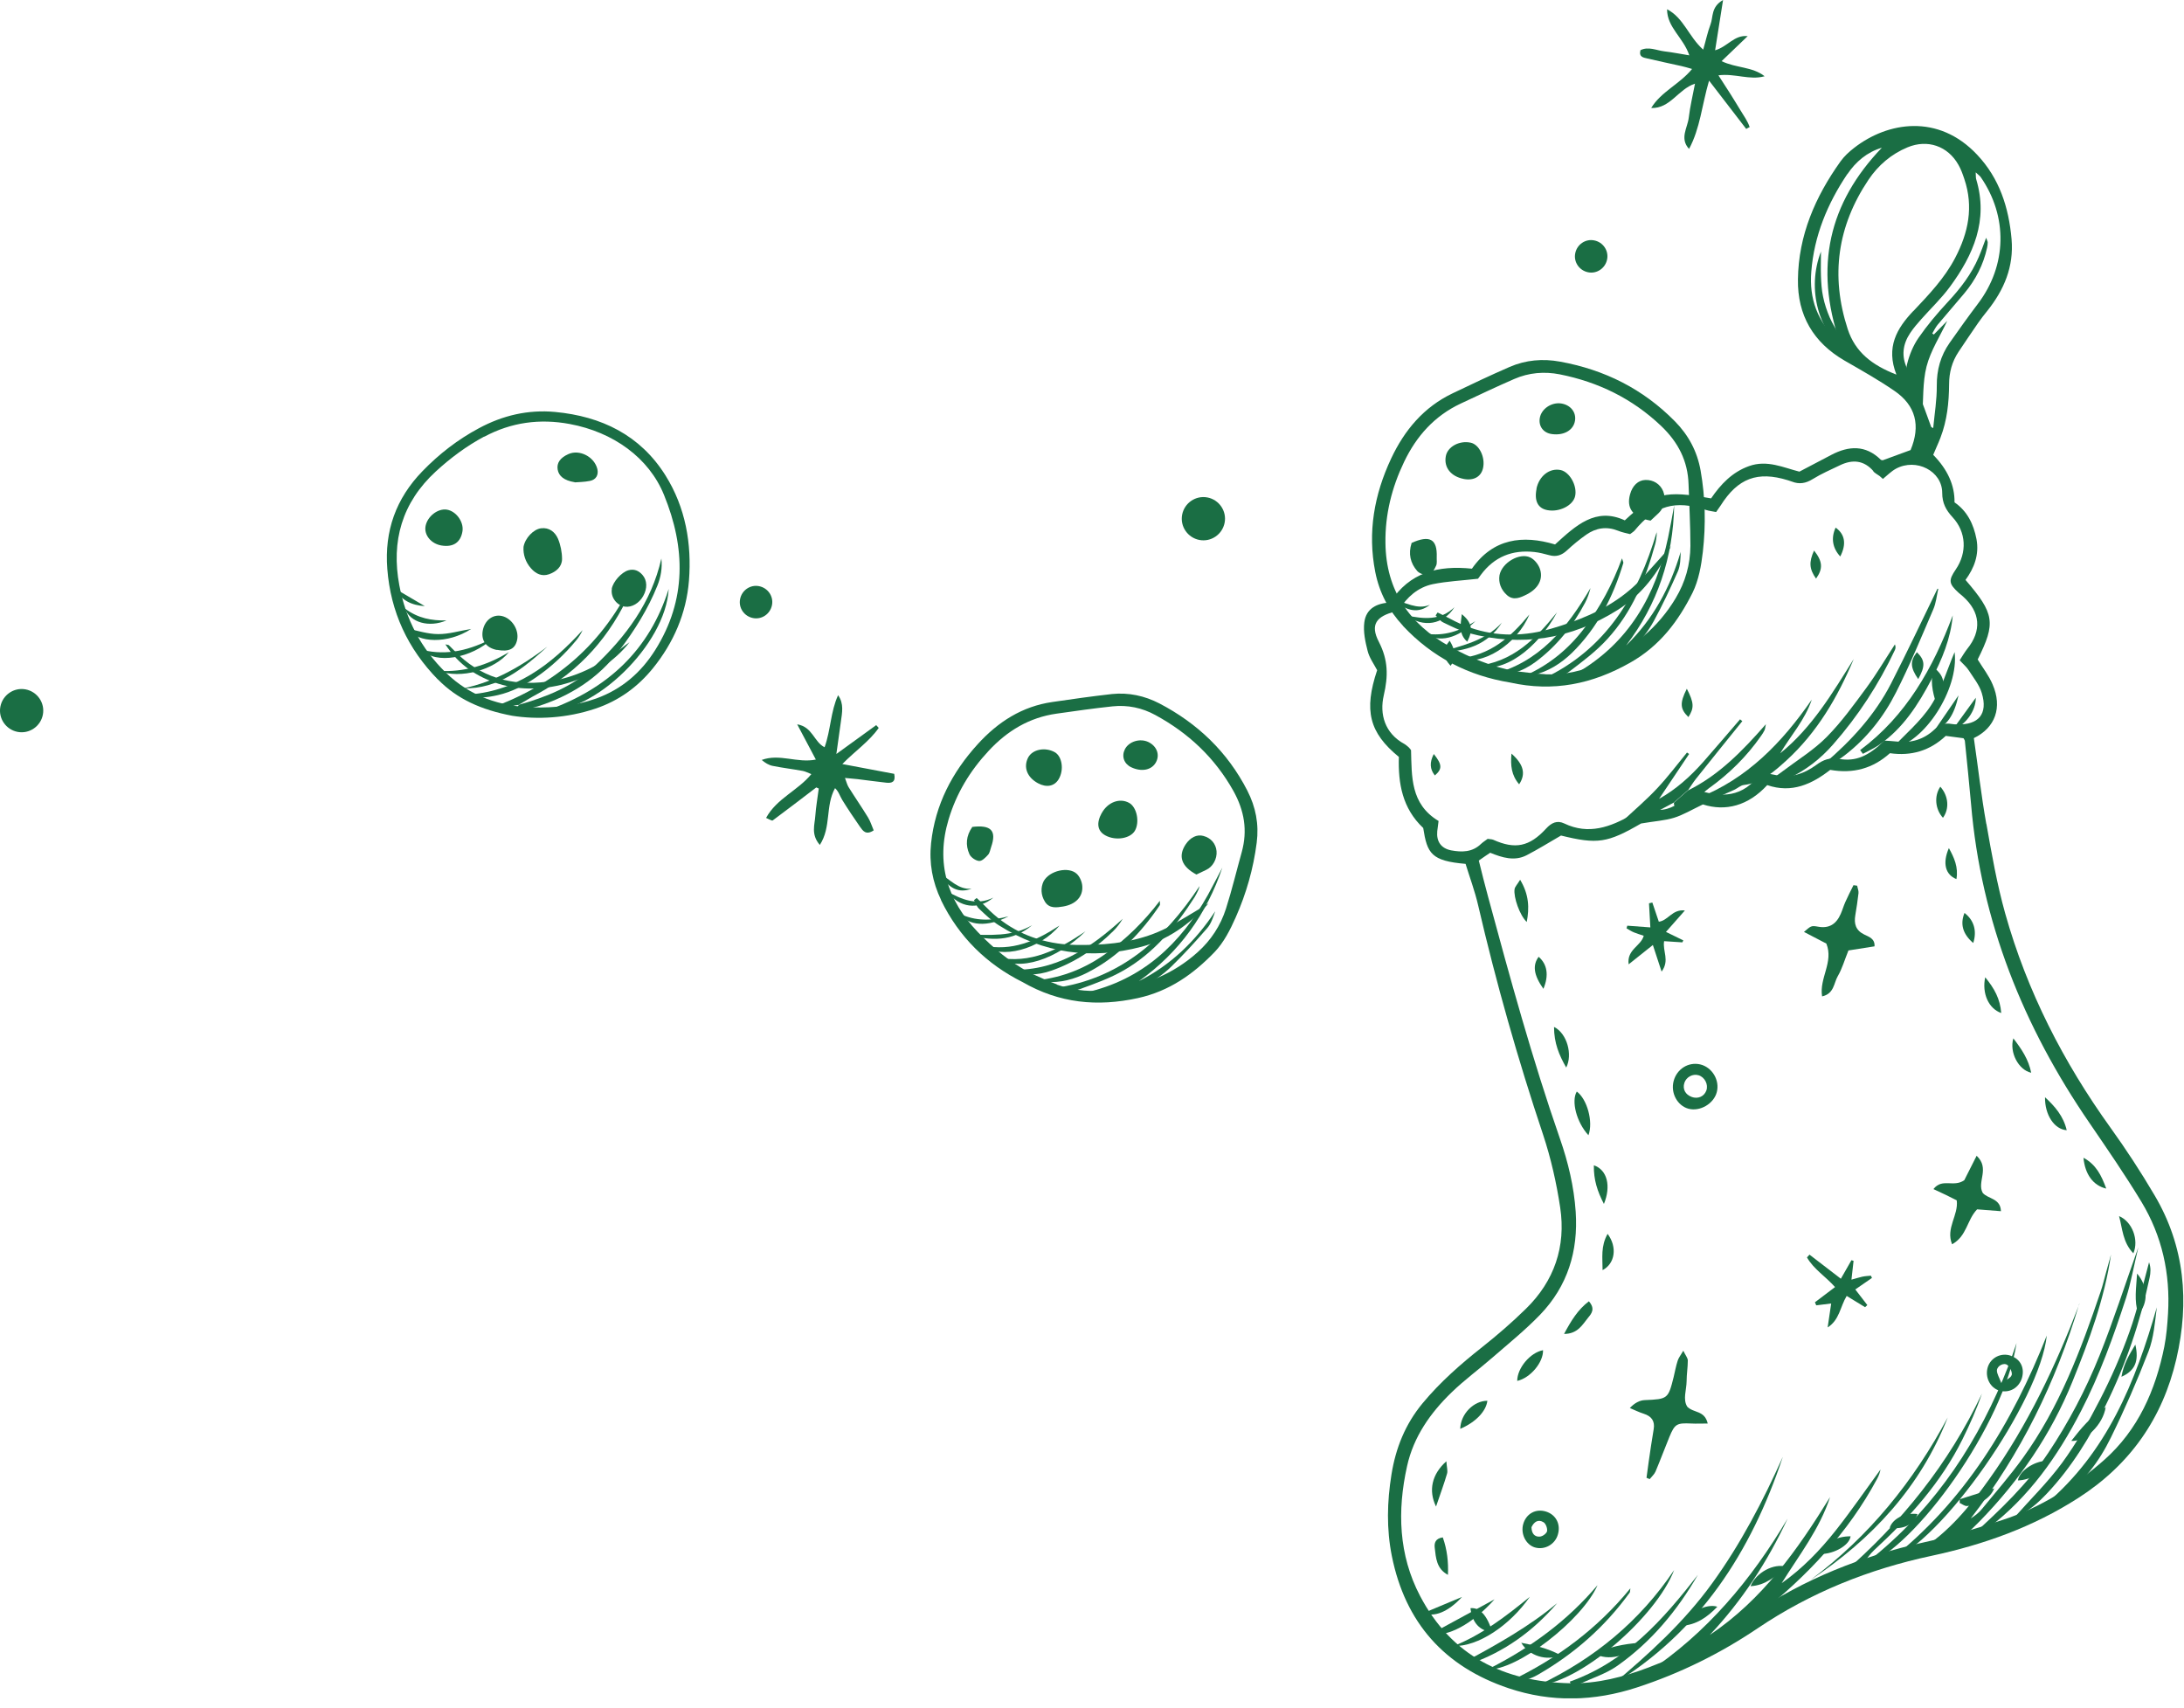 <?xml version="1.0" encoding="UTF-8"?> <svg xmlns="http://www.w3.org/2000/svg" width="165" height="129" viewBox="0 0 165 129" fill="none"> <g clip-path="url(#clip0_1837_2091)"> <path d="M33.08 51.331C30.81 49.011 29.51 46.231 29.26 42.971C29.04 40.111 29.91 37.661 31.92 35.591C33.18 34.291 34.59 33.201 36.18 32.351C37.98 31.381 39.9 30.931 41.94 31.121C45.44 31.451 48.37 32.871 50.28 35.921C51.79 38.331 52.27 41.071 52.05 43.871C51.85 46.331 50.9 48.541 49.33 50.481C48.17 51.911 46.74 52.941 44.99 53.531C42.81 54.261 40.59 54.371 38.69 54.071C36.33 53.621 34.53 52.801 33.09 51.331H33.08ZM36.58 32.981C35.24 33.701 34.04 34.591 32.92 35.621C30.37 37.971 29.54 40.881 30.17 44.221C30.65 46.781 31.82 49.001 33.69 50.821C35.51 52.591 37.76 53.371 40.27 53.441C41.9 53.481 43.51 53.321 45.06 52.761C46.98 52.061 48.43 50.811 49.51 49.091C51.88 45.311 51.79 41.371 50.17 37.401C49.03 34.581 46.33 32.641 43.04 32.031C40.78 31.611 38.62 31.901 36.59 32.991L36.58 32.981Z" fill="#1A6E44"></path> <path d="M39.552 41.31C39.512 41.87 39.692 42.46 40.122 42.94C40.482 43.35 40.942 43.57 41.482 43.38C42.022 43.19 42.462 42.81 42.462 42.23C42.462 41.72 42.352 41.16 42.152 40.69C41.932 40.19 41.492 39.83 40.872 39.91C40.312 39.98 39.672 40.64 39.552 41.31Z" fill="#1A6E44"></path> <path d="M33.648 48.679C34.678 50.26 36.048 51.139 37.648 51.65C41.008 52.719 45.338 51.38 47.558 48.52C47.348 48.669 47.138 48.819 46.938 48.98C45.278 50.289 43.438 51.219 41.328 51.499C38.628 51.849 36.258 51.16 34.328 49.16C34.188 49.02 34.048 48.88 33.908 48.739C33.888 48.719 33.858 48.73 33.658 48.679H33.648Z" fill="#1A6E44"></path> <path d="M33.352 41.209C34.252 41.359 34.812 40.969 34.942 40.119C35.042 39.409 34.452 38.609 33.752 38.499C33.072 38.399 32.292 39.009 32.152 39.739C32.022 40.419 32.572 41.079 33.352 41.209Z" fill="#1A6E44"></path> <path d="M46.227 44.48C46.117 45.11 46.587 45.74 47.217 45.83C47.727 45.9 48.297 45.57 48.597 45.02C48.917 44.45 48.897 43.84 48.537 43.43C48.257 43.11 47.907 42.96 47.477 43.08C46.947 43.23 46.317 43.94 46.217 44.48H46.227Z" fill="#1A6E44"></path> <path d="M37.539 49.092C38.45 49.262 38.919 49.032 39.069 48.342C39.23 47.572 38.66 46.692 37.9 46.532C37.219 46.392 36.609 46.872 36.469 47.652C36.34 48.402 36.739 48.942 37.539 49.102V49.092Z" fill="#1A6E44"></path> <path d="M43.421 36.44C43.671 36.419 44.131 36.419 44.571 36.33C45.031 36.239 45.231 35.88 45.131 35.44C44.911 34.51 43.781 33.919 42.931 34.309C42.311 34.59 42.051 34.98 42.131 35.469C42.211 35.959 42.611 36.3 43.421 36.429V36.44Z" fill="#1A6E44"></path> <path d="M39.206 53.231C39.136 53.351 39.066 53.461 38.906 53.731C39.556 53.591 40.106 53.521 40.626 53.361C43.096 52.571 45.196 51.241 46.786 49.141C47.946 47.621 48.956 46.011 49.666 44.241C49.926 43.591 50.046 42.901 49.966 42.191C49.216 45.511 47.296 48.091 44.886 50.351C43.286 51.861 41.266 52.661 39.166 53.251L39.196 53.231H39.206Z" fill="#1A6E44"></path> <path d="M39.176 53.253C39.636 52.983 40.096 52.693 40.566 52.443C43.836 50.673 46.146 48.023 47.646 44.643C47.766 44.363 47.846 44.063 47.896 43.723C45.646 48.583 41.936 51.793 36.906 53.543C37.746 53.803 38.446 53.313 39.216 53.243L39.186 53.263L39.176 53.253Z" fill="#1A6E44"></path> <path d="M50.519 44.492C49.089 49.052 45.959 52.042 41.289 53.682C44.829 53.892 50.289 48.742 50.519 44.492Z" fill="#1A6E44"></path> <path d="M35.156 52.482C36.006 52.812 36.816 52.692 37.616 52.512C38.656 52.272 39.596 51.792 40.466 51.192C41.626 50.402 42.646 49.452 43.536 48.372C43.726 48.142 43.886 47.882 44.016 47.602C41.616 50.232 38.926 52.302 35.156 52.482Z" fill="#1A6E44"></path> <path d="M34.992 52.002C37.672 52.062 39.532 50.492 41.352 48.852C39.432 50.302 37.392 51.512 34.992 52.002Z" fill="#1A6E44"></path> <path d="M37.241 48.211C35.561 49.081 33.831 49.571 31.891 49.091C32.871 50.201 35.611 49.761 37.241 48.211Z" fill="#1A6E44"></path> <path d="M33.117 50.682C34.797 51.312 37.357 50.622 38.447 49.262C36.807 50.272 35.047 50.792 33.117 50.682Z" fill="#1A6E44"></path> <path d="M30.781 47.502C31.561 48.592 33.831 48.662 35.601 47.512C34.691 47.662 33.891 47.912 33.101 47.902C32.311 47.902 31.521 47.632 30.781 47.492V47.502Z" fill="#1A6E44"></path> <path d="M33.728 46.871C32.618 46.891 31.588 46.721 30.578 45.961C31.008 47.051 32.418 47.421 33.728 46.871Z" fill="#1A6E44"></path> <path d="M32.093 45.789C31.332 45.349 30.573 44.899 29.812 44.449C30.312 45.369 31.122 45.729 32.093 45.789Z" fill="#1A6E44"></path> <path d="M106 47.28C104.91 46.11 104.21 44.77 103.9 43.21C103.31 40.21 103.82 37.37 105.1 34.64C106.11 32.49 107.57 30.75 109.75 29.71C111.17 29.03 112.6 28.35 114.05 27.72C115.27 27.19 116.56 27.08 117.86 27.32C121.22 27.93 124.13 29.38 126.54 31.83C127.57 32.88 128.22 34.09 128.48 35.55C128.84 37.59 128.88 39.64 128.65 41.68C128.53 42.73 128.33 43.85 127.87 44.78C126.79 46.94 125.38 48.81 123.16 50.06C120.3 51.68 117.36 52.29 114.08 51.56C110.96 51.05 108.23 49.67 106 47.29V47.28ZM116.72 50.94C118.23 51.01 119.64 50.67 121.03 50.03C123.37 48.95 125.26 47.42 126.59 45.2C127.33 43.97 127.7 42.64 127.71 41.24C127.71 39.69 127.62 38.15 127.57 36.6C127.52 34.83 126.79 33.41 125.5 32.18C123.32 30.11 120.75 28.86 117.84 28.28C116.67 28.05 115.5 28.15 114.4 28.63C113.04 29.22 111.7 29.86 110.35 30.49C108.37 31.42 107.01 32.95 106.08 34.89C105.15 36.83 104.64 38.86 104.67 41.02C104.71 44.6 106.47 47.14 109.51 48.83C111.06 49.69 112.7 50.37 114.47 50.7C115.22 50.78 115.97 50.9 116.73 50.93L116.72 50.94Z" fill="#1A6E44"></path> <path d="M126.241 41.26C125.411 42.18 124.711 42.98 123.981 43.76C122.491 45.34 120.631 46.33 118.611 47.04C117.691 47.36 116.741 47.66 115.781 47.81C113.601 48.15 111.511 47.81 109.551 46.74C109.241 46.57 108.921 46.43 108.611 46.27C108.561 46.34 108.511 46.42 108.461 46.49C108.651 46.67 108.801 46.91 109.031 47.02C109.651 47.32 110.281 47.64 110.941 47.82C114.941 48.9 118.711 48.28 122.211 46.08C124.021 44.94 125.271 43.31 126.241 41.25V41.26Z" fill="#1A6E44"></path> <path d="M113.287 43.452C113.197 44.002 113.387 44.552 113.867 44.972C114.357 45.392 114.877 45.142 115.357 44.902C116.237 44.452 116.627 43.712 116.317 42.912C116.187 42.592 115.907 42.252 115.607 42.112C114.817 41.732 113.477 42.492 113.287 43.452Z" fill="#1A6E44"></path> <path d="M116.088 36.919C115.898 37.839 116.188 38.408 116.908 38.538C117.808 38.709 118.838 38.188 118.998 37.489C119.178 36.709 118.588 35.648 117.898 35.508C117.068 35.339 116.278 35.959 116.078 36.919H116.088Z" fill="#1A6E44"></path> <path d="M110.571 36.18C111.331 36.33 111.891 36.02 112.041 35.37C112.231 34.55 111.751 33.57 111.101 33.44C110.251 33.26 109.361 33.75 109.231 34.46C109.071 35.31 109.611 35.99 110.581 36.18H110.571Z" fill="#1A6E44"></path> <path d="M124.692 39.339C124.802 39.239 125.052 38.999 125.312 38.759C125.732 38.369 125.882 37.669 125.652 37.109C125.422 36.559 124.912 36.239 124.302 36.259C123.762 36.279 123.332 36.679 123.152 37.339C122.862 38.369 123.332 39.079 124.692 39.329V39.339Z" fill="#1A6E44"></path> <path d="M116.329 31.59C116.229 32.2 116.599 32.7 117.229 32.79C118.139 32.92 118.869 32.51 118.989 31.79C119.099 31.15 118.659 30.59 117.949 30.48C117.209 30.37 116.439 30.89 116.329 31.59Z" fill="#1A6E44"></path> <path d="M106.644 41.03C106.384 41.83 106.554 42.55 107.074 43.14C107.264 43.35 107.694 43.48 107.964 43.42C108.184 43.37 108.374 43 108.494 42.74C108.584 42.56 108.534 42.31 108.544 42.09C108.594 40.73 108.024 40.39 106.634 41.02L106.644 41.03Z" fill="#1A6E44"></path> <path d="M126.483 38.191C126.333 39.001 126.193 39.811 126.023 40.611C125.103 44.971 123.063 48.571 119.083 50.861C119.033 50.891 118.993 50.951 118.953 50.991C119.773 51.161 120.473 51.031 121.293 50.531C122.803 49.611 124.103 48.461 124.953 46.901C125.613 45.691 126.203 44.431 126.763 43.161C126.953 42.721 126.963 42.201 126.973 41.691C126.183 44.401 124.883 46.791 122.853 48.761C125.233 45.641 126.403 42.101 126.483 38.191Z" fill="#1A6E44"></path> <path d="M125.169 40.172C123.749 45.002 121.339 49.042 116.609 51.262C117.179 51.392 117.819 51.302 118.549 50.742C119.549 49.982 120.579 49.212 121.419 48.292C123.299 46.252 124.329 43.742 125.049 41.102C125.109 40.892 125.129 40.672 125.159 40.452C125.169 40.362 125.159 40.272 125.159 40.172H125.169Z" fill="#1A6E44"></path> <path d="M122.542 42.18C121.812 44.16 120.892 45.86 119.722 47.42C118.522 49.01 117.042 50.24 115.172 51.06C115.392 51.04 115.622 51.06 115.832 51C116.972 50.73 117.922 50.13 118.752 49.33C120.692 47.43 121.872 45.09 122.642 42.53C122.652 42.48 122.612 42.41 122.542 42.18Z" fill="#1A6E44"></path> <path d="M112.664 50.962C113.924 51.112 115.024 50.732 116.014 50.002C117.614 48.812 118.824 47.292 119.754 45.532C119.934 45.182 120.064 44.812 120.164 44.422C118.394 47.442 116.304 50.052 112.674 50.962H112.664Z" fill="#1A6E44"></path> <path d="M111.5 50.312C113.57 50.962 116.15 48.992 117.63 46.262C116.02 48.262 114.27 50.042 111.5 50.312Z" fill="#1A6E44"></path> <path d="M115.542 46.422C114.092 48.182 112.572 49.502 110.242 49.732C111.922 50.382 114.612 48.692 115.542 46.422Z" fill="#1A6E44"></path> <path d="M108.82 49.261C110.7 49.221 112.37 48.751 113.47 47.031C112.22 48.411 110.49 48.761 108.82 49.261Z" fill="#1A6E44"></path> <path d="M109.882 45.871C108.812 46.901 107.542 46.761 106.242 46.491C107.552 47.451 109.042 47.191 109.882 45.871Z" fill="#1A6E44"></path> <path d="M111.467 46.922C110.317 47.662 109.097 48.092 107.688 47.862C108.678 48.592 110.147 48.242 111.467 46.922Z" fill="#1A6E44"></path> <path d="M108.029 45.689C107.039 46.099 106.199 45.479 105.219 45.289C106.299 46.219 107.189 46.349 108.029 45.689Z" fill="#1A6E44"></path> <path d="M71.103 68.001C70.443 66.621 70.183 65.201 70.343 63.691C70.653 60.791 71.933 58.341 73.873 56.211C75.403 54.531 77.223 53.361 79.513 53.031C81.003 52.811 82.503 52.601 84.003 52.431C85.263 52.301 86.473 52.561 87.593 53.141C90.483 54.651 92.733 56.801 94.233 59.721C94.873 60.971 95.123 62.261 94.943 63.661C94.693 65.621 94.153 67.511 93.353 69.311C92.943 70.241 92.453 71.201 91.763 71.921C90.163 73.581 88.343 74.881 85.963 75.401C82.893 76.071 80.033 75.791 77.253 74.191C74.553 72.841 72.453 70.801 71.093 68.001H71.103ZM79.843 74.381C81.203 74.871 82.583 74.961 84.033 74.771C86.473 74.451 88.633 73.591 90.473 71.941C91.493 71.031 92.213 69.921 92.623 68.641C93.073 67.231 93.413 65.801 93.813 64.371C94.263 62.741 94.013 61.241 93.183 59.751C91.783 57.251 89.793 55.381 87.293 54.021C86.293 53.471 85.193 53.241 84.053 53.361C82.643 53.511 81.233 53.711 79.833 53.911C77.763 54.201 76.093 55.211 74.693 56.721C73.293 58.221 72.253 59.931 71.663 61.911C70.683 65.191 71.563 68.001 73.863 70.401C75.033 71.621 76.333 72.711 77.853 73.511C78.513 73.801 79.173 74.121 79.843 74.361V74.381Z" fill="#1A6E44"></path> <path d="M91.286 68.26C90.276 68.86 89.406 69.4 88.516 69.9C86.706 70.92 84.726 71.29 82.686 71.37C81.756 71.4 80.806 71.41 79.886 71.27C77.796 70.96 75.986 70.06 74.506 68.53C74.276 68.29 74.026 68.07 73.786 67.84C73.716 67.89 73.656 67.95 73.586 68C73.706 68.22 73.786 68.48 73.956 68.64C74.436 69.09 74.916 69.56 75.476 69.91C78.826 72.03 82.436 72.53 86.246 71.52C88.226 71 89.826 69.86 91.296 68.26H91.286Z" fill="#1A6E44"></path> <path d="M78.846 66.571C78.616 67.041 78.626 67.611 78.946 68.121C79.276 68.651 79.826 68.561 80.326 68.481C81.256 68.321 81.826 67.751 81.766 66.941C81.746 66.621 81.576 66.221 81.346 66.011C80.736 65.441 79.296 65.761 78.846 66.571Z" fill="#1A6E44"></path> <path d="M83.239 61.41C82.809 62.19 82.909 62.79 83.529 63.12C84.299 63.53 85.389 63.35 85.739 62.76C86.119 62.1 85.889 60.97 85.299 60.65C84.589 60.26 83.689 60.6 83.239 61.42V61.41Z" fill="#1A6E44"></path> <path d="M78.42 59.17C79.07 59.52 79.67 59.4 79.99 58.85C80.4 58.15 80.24 57.13 79.68 56.82C78.95 56.42 78.01 56.61 77.68 57.22C77.3 57.95 77.59 58.72 78.42 59.17Z" fill="#1A6E44"></path> <path d="M90.4 66.061C90.53 66.001 90.83 65.852 91.13 65.712C91.63 65.481 91.96 64.882 91.91 64.302C91.86 63.742 91.49 63.301 90.92 63.151C90.43 63.011 89.92 63.261 89.56 63.812C89.01 64.671 89.23 65.451 90.4 66.072V66.061Z" fill="#1A6E44"></path> <path d="M84.98 56.611C84.72 57.141 84.92 57.701 85.46 57.961C86.26 58.341 87.04 58.171 87.35 57.551C87.63 56.991 87.39 56.371 86.77 56.061C86.13 55.751 85.28 56.011 84.98 56.611Z" fill="#1A6E44"></path> <path d="M73.45 62.481C72.99 63.141 72.93 63.841 73.24 64.531C73.35 64.771 73.71 65.021 73.969 65.041C74.189 65.061 74.46 64.781 74.65 64.571C74.779 64.431 74.809 64.191 74.879 63.991C75.309 62.761 74.889 62.291 73.439 62.471L73.45 62.481Z" fill="#1A6E44"></path> <path d="M92.359 65.522C91.989 66.212 91.639 66.912 91.259 67.602C89.179 71.312 86.299 74.022 82.019 74.982C81.959 74.992 81.919 75.032 81.859 75.062C82.559 75.442 83.239 75.522 84.119 75.302C85.759 74.892 87.269 74.212 88.489 73.022C89.439 72.102 90.329 71.122 91.199 70.122C91.499 69.782 91.649 69.302 91.809 68.842C90.319 71.092 88.459 72.902 86.039 74.122C89.099 71.942 91.169 69.052 92.359 65.512V65.522Z" fill="#1A6E44"></path> <path d="M90.614 66.961C87.954 70.971 84.604 73.961 79.664 74.641C80.154 74.921 80.754 75.021 81.584 74.721C82.714 74.311 83.864 73.901 84.904 73.301C87.194 71.981 88.844 69.981 90.254 67.771C90.364 67.591 90.454 67.401 90.544 67.211C90.584 67.131 90.594 67.041 90.624 66.961H90.614Z" fill="#1A6E44"></path> <path d="M87.633 68.041C86.413 69.641 85.083 70.931 83.573 72.021C82.033 73.131 80.323 73.831 78.383 74.051C78.593 74.101 78.793 74.171 79.003 74.181C80.113 74.261 81.163 73.981 82.143 73.481C84.453 72.301 86.193 70.501 87.623 68.381C87.653 68.341 87.623 68.271 87.623 68.031L87.633 68.041Z" fill="#1A6E44"></path> <path d="M76.133 73.25C77.233 73.74 78.353 73.71 79.453 73.32C81.253 72.69 82.793 71.64 84.133 70.31C84.393 70.05 84.623 69.74 84.823 69.41C82.353 71.66 79.703 73.45 76.133 73.25Z" fill="#1A6E44"></path> <path d="M75.266 72.319C76.966 73.499 79.886 72.439 82.006 70.359C79.976 71.729 77.866 72.859 75.266 72.319Z" fill="#1A6E44"></path> <path d="M80.043 69.922C78.223 71.112 76.453 71.882 74.273 71.432C75.613 72.502 78.563 71.722 80.043 69.922Z" fill="#1A6E44"></path> <path d="M73.109 70.601C74.829 71.091 76.499 71.141 77.979 69.891C76.449 70.791 74.769 70.621 73.109 70.601Z" fill="#1A6E44"></path> <path d="M75.045 67.81C73.775 68.44 72.655 67.95 71.555 67.34C72.475 68.59 73.915 68.77 75.045 67.81Z" fill="#1A6E44"></path> <path d="M76.197 69.222C74.937 69.562 73.707 69.612 72.477 69.012C73.167 69.962 74.617 70.052 76.197 69.222Z" fill="#1A6E44"></path> <path d="M73.403 67.133C72.383 67.233 71.793 66.423 70.953 65.973C71.673 67.133 72.443 67.503 73.403 67.133Z" fill="#1A6E44"></path> <path d="M150.073 62.25C150.473 64.52 150.873 66.8 151.493 69.01C153.143 74.89 155.893 80.25 159.453 85.2C160.633 86.84 161.743 88.54 162.773 90.29C165.063 94.16 165.423 98.35 164.423 102.66C163.383 107.14 160.933 110.65 157.003 113.17C153.593 115.36 149.863 116.69 145.943 117.53C141.203 118.54 136.803 120.3 132.773 123.02C129.953 124.92 126.913 126.42 123.663 127.48C120.443 128.53 117.203 128.62 113.983 127.54C109.123 125.91 106.163 122.58 105.153 117.55C104.743 115.51 104.793 113.45 105.123 111.4C105.443 109.4 106.163 107.59 107.483 106C108.813 104.4 110.353 103.05 111.973 101.77C113.123 100.86 114.233 99.9 115.283 98.87C117.423 96.78 118.313 94.18 117.873 91.23C117.593 89.37 117.173 87.51 116.583 85.73C114.673 80.02 113.033 74.25 111.673 68.39C111.423 67.31 111.033 66.27 110.723 65.26C108.133 65.04 107.823 64.48 107.523 62.55C105.943 61.06 105.623 59.18 105.683 57.18C103.443 55.35 103.023 53.67 104.043 50.63C103.803 50.17 103.453 49.7 103.323 49.17C103.143 48.47 102.983 47.72 103.073 47.02C103.203 45.96 104.043 45.56 105.023 45.52C106.493 43.21 108.673 42.7 111.203 42.96C112.803 40.67 115.043 40.4 117.483 41.13C119.053 39.7 120.553 38.29 122.753 39.31C125.013 37.21 125.743 37.03 129.273 37.65C129.993 36.59 130.873 35.66 132.143 35.21C133.503 34.72 134.753 35.33 135.943 35.63C136.803 35.18 137.573 34.78 138.343 34.37C139.673 33.67 140.943 33.6 142.093 34.73C142.133 34.77 142.223 34.76 142.243 34.77C142.963 34.5 143.653 34.25 144.343 34C145.113 32.16 144.743 30.63 143.113 29.52C141.903 28.69 140.623 27.97 139.353 27.24C136.993 25.87 135.793 23.81 135.833 21.11C135.873 17.78 137.143 14.86 139.053 12.19C139.333 11.8 139.703 11.46 140.093 11.16C142.603 9.21 146.433 8.56 149.373 11.69C151.053 13.47 151.763 15.67 151.973 18.07C152.153 20.15 151.403 21.9 150.143 23.48C149.903 23.78 149.663 24.08 149.443 24.4C148.943 25.12 148.463 25.84 147.973 26.57C147.473 27.32 147.253 28.14 147.253 29.04C147.243 30.41 147.103 31.76 146.603 33.06C146.433 33.51 146.223 33.94 146.053 34.36C147.146 35.473 147.683 36.67 147.663 37.95C148.623 38.61 149.103 39.59 149.323 40.73C149.543 41.91 149.143 42.92 148.493 43.81C150.693 46.36 150.793 47.06 149.413 49.82C149.803 50.46 150.263 51.04 150.543 51.71C151.293 53.44 150.743 54.98 149.123 55.76C149.443 57.96 149.683 60.12 150.063 62.24L150.073 62.25ZM146.993 55.6C145.793 56.72 144.393 57.13 142.783 56.9C141.503 58.05 140.013 58.47 138.273 58.16C136.893 59.23 135.373 59.95 133.513 59.31C132.083 60.87 130.363 61.32 128.653 60.77C127.793 61.18 127.153 61.57 126.463 61.78C125.783 61.99 125.043 62.03 123.983 62.21C121.443 63.68 120.693 63.8 117.933 63.12C117.003 63.66 116.183 64.17 115.333 64.61C114.413 65.08 113.493 64.79 112.583 64.42C112.303 64.61 112.043 64.78 111.723 65.01C111.953 65.93 112.173 66.84 112.423 67.74C114.083 73.88 115.763 80.01 117.853 86.02C118.473 87.8 118.913 89.64 119.043 91.54C119.243 94.52 118.433 97.16 116.353 99.32C115.243 100.47 113.983 101.49 112.773 102.54C111.743 103.44 110.643 104.24 109.663 105.19C108.063 106.74 106.793 108.54 106.303 110.76C105.553 114.13 105.663 117.47 107.283 120.56C109.653 125.09 113.623 127.06 118.623 127.16C120.683 127.2 122.643 126.69 124.543 125.97C127.293 124.92 129.923 123.59 132.363 121.95C136.333 119.27 140.673 117.55 145.333 116.52C147.343 116.08 149.313 115.47 151.273 114.83C154.173 113.89 156.723 112.28 158.983 110.28C161.533 108.02 162.853 105.02 163.513 101.73C163.673 100.91 163.743 100.07 163.793 99.23C163.973 96.22 163.343 93.37 161.783 90.79C160.553 88.76 159.203 86.8 157.863 84.84C152.863 77.56 149.663 69.61 148.913 60.75C148.773 59.15 148.603 57.56 148.443 55.96C148.443 55.93 148.413 55.9 148.343 55.77C147.933 55.71 147.463 55.65 146.983 55.59L146.993 55.6ZM141.553 35.61C140.823 34.76 139.953 34.69 139.003 35.15C138.313 35.48 137.603 35.79 136.953 36.19C136.423 36.52 135.933 36.6 135.373 36.38C135.273 36.34 135.173 36.31 135.073 36.28C132.773 35.57 131.293 36.13 129.993 38.19C129.903 38.33 129.793 38.47 129.653 38.68C129.393 38.63 129.123 38.6 128.873 38.52C126.563 37.75 125.053 38.19 123.493 40.08C123.423 40.16 123.333 40.21 123.153 40.35C122.883 40.28 122.543 40.22 122.233 40.09C121.373 39.75 120.573 39.88 119.843 40.39C119.333 40.75 118.843 41.15 118.383 41.58C117.983 41.95 117.573 42.09 117.043 41.94C116.673 41.84 116.293 41.74 115.913 41.7C114.253 41.52 112.893 42.06 111.883 43.42C111.783 43.56 111.683 43.7 111.663 43.72C110.443 43.86 109.323 43.91 108.243 44.13C107.103 44.37 106.273 45.14 105.723 46.04C105.563 46.12 105.503 46.17 105.433 46.19C103.983 46.55 103.493 47.18 104.173 48.49C104.883 49.87 104.883 51.07 104.543 52.53C104.213 53.95 104.613 55.4 106.113 56.21C106.233 56.28 106.333 56.38 106.443 56.47C106.493 56.52 106.533 56.58 106.603 56.67C106.663 58.64 106.543 60.74 108.683 62.02C108.653 62.26 108.613 62.53 108.583 62.8C108.513 63.57 108.873 64.09 109.633 64.24C110.443 64.39 111.233 64.39 111.893 63.75C112.043 63.61 112.223 63.5 112.393 63.37C112.543 63.4 112.693 63.39 112.813 63.44C114.463 64.18 115.543 63.97 116.803 62.6C117.213 62.15 117.643 61.95 118.183 62.21C120.023 63.09 121.673 62.47 123.253 61.57C123.833 61.24 124.343 61.05 125.013 61.16C125.893 61.29 126.643 60.87 127.313 60.34C127.583 60.13 127.823 59.88 128.113 59.62C130.013 60.32 131.733 60.25 132.993 58.41C133.373 58.45 133.723 58.45 134.053 58.53C135.243 58.82 136.283 58.47 137.213 57.79C137.753 57.39 138.243 57.21 138.943 57.33C140.203 57.55 141.163 57.12 142.363 55.95C142.643 55.97 142.983 55.98 143.323 56.02C144.393 56.15 145.353 55.85 146.123 55.13C146.523 54.76 146.913 54.59 147.433 54.69C147.573 54.72 147.713 54.72 147.853 54.72C149.483 54.78 150.203 53.93 149.723 52.36C149.543 51.75 149.103 51.21 148.743 50.65C148.583 50.39 148.333 50.19 148.053 49.88C148.253 49.57 148.423 49.28 148.623 49.02C149.733 47.65 149.623 46.23 148.293 45.05C148.193 44.96 148.083 44.87 147.973 44.78C147.223 44.09 147.193 43.85 147.763 43.01C148.623 41.74 148.553 40.19 147.513 39.07C147.013 38.53 146.733 38 146.733 37.23C146.733 35.58 144.763 34.58 143.233 35.41C142.873 35.61 142.573 35.92 142.253 36.18C142.173 36.11 142.083 36.03 142.003 35.96C141.833 35.84 141.643 35.74 141.503 35.59L141.553 35.61ZM144.553 23.5C145.723 22.26 146.913 21.02 147.713 19.48C148.713 17.57 149.113 15.62 148.403 13.52C148.283 13.16 148.153 12.79 147.963 12.46C147.163 11.03 145.623 10.5 144.113 11.13C142.883 11.64 141.893 12.49 141.163 13.58C138.813 17.08 138.283 20.84 139.593 24.86C140.163 26.6 141.423 27.58 143.273 28.3C142.463 26.23 143.303 24.81 144.543 23.5H144.553ZM146.323 29.15C146.313 27.94 146.613 26.87 147.293 25.9C147.993 24.9 148.703 23.91 149.443 22.93C151.623 20.05 151.703 16.36 149.643 13.38C149.573 13.28 149.463 13.21 149.263 13.02C149.283 13.3 149.263 13.43 149.303 13.55C150.233 16.64 149.093 19.25 147.313 21.67C146.673 22.54 145.883 23.29 145.163 24.1C144.863 24.44 144.563 24.78 144.313 25.16C143.753 26 143.633 26.9 144.083 27.84C144.373 28.44 144.673 29.03 144.923 29.64C145.273 30.5 145.583 31.39 145.903 32.26C145.953 32.29 146.003 32.31 146.053 32.34C146.153 31.27 146.333 30.2 146.323 29.14V29.15ZM139.563 13.15C138.063 15.38 137.053 17.82 136.843 20.52C136.683 22.53 137.253 24.3 138.993 25.86C137.053 20.15 138.163 15.34 142.173 11.16C141.053 11.49 140.203 12.22 139.573 13.15H139.563Z" fill="#1A6E44"></path> <path d="M129.013 107.519C128.773 106.529 127.953 106.759 127.473 106.269C127.123 105.719 127.413 105.019 127.423 104.339C127.423 103.819 127.513 103.299 127.513 102.779C127.513 102.589 127.343 102.399 127.173 102.039C126.953 102.409 126.803 102.599 126.743 102.809C126.613 103.209 126.543 103.619 126.443 104.029C126.033 105.669 126.003 105.699 124.273 105.769C123.879 105.782 123.499 105.982 123.133 106.369C123.513 106.529 123.833 106.689 124.183 106.799C124.773 106.989 125.043 107.349 124.933 107.979C124.793 108.799 124.673 109.629 124.553 110.459C124.493 110.849 124.453 111.249 124.393 111.639C124.473 111.669 124.553 111.709 124.633 111.739C124.783 111.549 124.983 111.379 125.073 111.169C125.443 110.299 125.763 109.419 126.123 108.549C126.533 107.559 126.683 107.489 127.783 107.539C128.143 107.559 128.513 107.539 129.013 107.539V107.519Z" fill="#1A6E44"></path> <path d="M140.029 66.871C139.819 67.301 139.599 67.721 139.409 68.151C139.279 68.441 139.199 68.741 139.069 69.031C138.739 69.791 138.209 70.171 137.329 70.001C136.819 69.911 136.809 69.961 136.289 70.401C136.889 70.711 137.449 71.011 137.979 71.281C138.549 72.681 137.429 73.891 137.659 75.271C138.569 75.071 138.539 74.271 138.839 73.751C139.169 73.191 139.349 72.541 139.649 71.801C140.289 71.701 140.949 71.591 141.619 71.491C141.659 70.901 141.189 70.771 140.849 70.601C140.189 70.281 140.059 69.781 140.169 69.131C140.259 68.581 140.349 68.031 140.409 67.471C140.429 67.291 140.339 67.101 140.309 66.911C140.219 66.901 140.129 66.881 140.039 66.871H140.029Z" fill="#1A6E44"></path> <path d="M149.33 87.319C148.93 88.109 148.61 88.739 148.4 89.159C147.58 89.729 146.74 88.969 146.07 89.829C146.43 89.999 146.73 90.139 147.03 90.279C147.31 90.419 147.58 90.559 147.83 90.679C147.98 91.809 146.98 92.779 147.48 93.999C148.61 93.369 148.59 92.169 149.37 91.359C149.89 91.399 150.5 91.449 151.17 91.499C151.14 90.509 150.17 90.579 149.79 90.109C149.34 89.279 150.36 88.269 149.33 87.309V87.319Z" fill="#1A6E44"></path> <path d="M138.076 100.281C138.976 99.711 139.016 98.731 139.516 97.901C139.996 98.191 140.446 98.471 140.906 98.751C140.966 98.701 141.016 98.651 141.076 98.591C140.786 98.211 140.486 97.831 140.166 97.411C140.616 97.101 141.016 96.821 141.426 96.541C141.396 96.481 141.376 96.421 141.346 96.371C141.126 96.391 140.896 96.401 140.676 96.451C140.446 96.501 140.216 96.581 139.876 96.671C139.936 96.141 139.986 95.701 140.036 95.251C139.986 95.231 139.926 95.221 139.876 95.201C139.626 95.631 139.376 96.071 139.076 96.601C138.266 95.981 137.486 95.381 136.706 94.781C136.646 94.851 136.586 94.921 136.516 94.991C137.016 95.871 137.916 96.421 138.636 97.231C138.106 97.631 137.616 98.001 137.116 98.381C137.146 98.461 137.176 98.531 137.216 98.611C137.566 98.571 137.916 98.521 138.346 98.471C138.256 99.091 138.166 99.691 138.076 100.291V100.281Z" fill="#1A6E44"></path> <path d="M124.583 68.27C124.613 68.85 124.653 69.42 124.683 70.06C124.063 70.02 123.503 69.97 122.943 69.93C122.923 70 122.903 70.07 122.883 70.13C123.073 70.24 123.253 70.36 123.453 70.44C123.673 70.53 123.913 70.6 124.183 70.69C123.983 71.47 122.893 71.72 123.043 72.85C123.713 72.31 124.273 71.87 124.873 71.39C125.083 72.03 125.283 72.63 125.533 73.4C126.163 72.54 125.593 71.86 125.723 71.1C126.173 71.13 126.633 71.16 127.103 71.19C127.123 71.14 127.143 71.09 127.173 71.04C126.763 70.84 126.353 70.64 125.863 70.4C126.333 69.87 126.753 69.39 127.293 68.78C126.333 68.67 126.023 69.55 125.323 69.63C125.153 69.14 124.993 68.66 124.833 68.18C124.753 68.2 124.663 68.22 124.583 68.24V68.27Z" fill="#1A6E44"></path> <path d="M128.442 80.408C129.352 80.618 129.942 81.608 129.702 82.508C129.472 83.388 128.432 83.988 127.562 83.758C126.722 83.528 126.202 82.568 126.442 81.668C126.682 80.758 127.552 80.208 128.442 80.408ZM127.802 82.868C128.282 83.038 128.742 82.838 128.912 82.388C129.082 81.928 128.792 81.368 128.322 81.228C127.882 81.098 127.392 81.368 127.252 81.808C127.102 82.278 127.332 82.698 127.812 82.868H127.802Z" fill="#1A6E44"></path> <path d="M116.802 114.191C117.562 114.431 117.932 115.161 117.692 115.941C117.472 116.681 116.692 117.111 115.962 116.901C115.282 116.701 114.862 115.871 115.082 115.121C115.312 114.341 116.032 113.951 116.802 114.191ZM116.382 116.071C116.572 116.051 116.862 115.821 116.882 115.661C116.912 115.441 116.782 115.091 116.602 114.991C116.202 114.751 115.892 114.971 115.702 115.371C115.712 115.821 115.912 116.131 116.382 116.081V116.071Z" fill="#1A6E44"></path> <path d="M151.935 102.431C152.655 102.681 152.975 103.351 152.755 104.101C152.525 104.861 151.785 105.271 151.045 105.051C150.345 104.841 149.945 104.031 150.175 103.281C150.405 102.551 151.195 102.161 151.925 102.421L151.935 102.431ZM151.985 103.881C152.035 103.651 151.855 103.291 151.655 103.121C151.395 102.911 150.875 103.181 150.865 103.531C150.865 103.791 151.045 104.061 151.205 104.501C151.575 104.221 151.935 104.081 151.975 103.881H151.985Z" fill="#1A6E44"></path> <path d="M120.006 85.761C120.386 84.731 119.896 83.021 119.126 82.461C118.696 83.171 119.096 84.771 120.006 85.761Z" fill="#1A6E44"></path> <path d="M156.484 108.851C157.544 108.931 158.884 107.621 159.084 106.301C157.944 107.011 157.214 107.921 156.484 108.851Z" fill="#1A6E44"></path> <path d="M115.345 69.651C115.545 68.601 115.525 67.591 114.845 66.461C114.635 66.811 114.455 66.981 114.425 67.171C114.335 67.771 114.815 69.151 115.345 69.651Z" fill="#1A6E44"></path> <path d="M114.625 104.32C115.615 104.1 116.605 102.92 116.575 102C115.605 102.18 114.625 103.35 114.625 104.32Z" fill="#1A6E44"></path> <path d="M109.272 110.391C108.172 111.371 107.902 112.601 108.492 113.811C108.802 112.891 109.092 112.121 109.322 111.331C109.392 111.111 109.302 110.841 109.272 110.391Z" fill="#1A6E44"></path> <path d="M120.484 124.912C121.434 125.512 123.054 125.132 123.894 124.102C122.614 124.192 121.534 124.442 120.484 124.912Z" fill="#1A6E44"></path> <path d="M120.044 98.301C119.194 98.951 118.694 99.781 118.164 100.771C119.194 100.771 119.554 100.071 119.984 99.541C120.234 99.241 120.544 98.871 120.034 98.301H120.044Z" fill="#1A6E44"></path> <path d="M110.32 107.94C111.5 107.44 112.28 106.6 112.37 105.82C111.35 105.82 110.35 106.8 110.32 107.94Z" fill="#1A6E44"></path> <path d="M132.25 119.828C133.36 119.768 134.13 119.118 134.95 118.358C134.02 118.078 132.67 118.788 132.25 119.828Z" fill="#1A6E44"></path> <path d="M117.406 77.578C117.406 78.798 117.786 79.698 118.326 80.648C118.826 79.678 118.396 78.068 117.406 77.578Z" fill="#1A6E44"></path> <path d="M109.392 118.971C109.432 117.991 109.332 117.071 109.002 116.141C108.432 116.221 108.352 116.581 108.392 116.921C108.482 117.691 108.522 118.511 109.392 118.971Z" fill="#1A6E44"></path> <path d="M154.5 82.891C154.48 84.231 155.21 85.321 156.14 85.381C155.89 84.311 155.24 83.571 154.5 82.891Z" fill="#1A6E44"></path> <path d="M120.415 88.031C120.395 89.141 120.685 90.001 121.175 90.951C121.725 89.611 121.435 88.381 120.415 88.031Z" fill="#1A6E44"></path> <path d="M160.094 91.871C160.354 92.811 160.364 93.851 161.174 94.681C161.604 93.671 161.094 92.291 160.094 91.871Z" fill="#1A6E44"></path> <path d="M137.281 117.379C138.371 117.519 139.731 116.779 139.811 116.059C138.791 116.049 137.801 116.539 137.281 117.379Z" fill="#1A6E44"></path> <path d="M127.055 122.82C128.145 122.75 128.965 122.19 129.745 121.38C128.925 121.1 127.485 121.84 127.055 122.82Z" fill="#1A6E44"></path> <path d="M150.645 112.441C149.785 112.711 148.915 112.991 148.055 113.261C148.055 113.351 148.055 113.451 148.055 113.541C148.235 113.621 148.425 113.781 148.595 113.771C149.415 113.741 150.385 113.211 150.655 112.441H150.645Z" fill="#1A6E44"></path> <path d="M149.981 73.828C149.721 75.048 150.241 76.198 151.191 76.528C151.111 75.458 150.671 74.668 149.981 73.828Z" fill="#1A6E44"></path> <path d="M121.454 93.211C120.924 94.151 121.074 95.021 121.074 95.951C122.014 95.461 122.204 94.221 121.454 93.211Z" fill="#1A6E44"></path> <path d="M161.545 99.271C162.315 98.461 162.285 97.171 161.455 96.211C161.395 97.301 161.215 98.241 161.545 99.271Z" fill="#1A6E44"></path> <path d="M153.456 81.041C153.256 80.031 152.736 79.261 152.106 78.441C151.796 79.501 152.496 80.831 153.456 81.041Z" fill="#1A6E44"></path> <path d="M114.93 124.102C115.5 125.082 116.84 125.512 117.9 125.042C116.9 124.492 115.92 124.302 114.93 124.102Z" fill="#1A6E44"></path> <path d="M111.094 121.488C111.214 122.578 111.804 123.228 112.734 123.278C112.354 122.028 111.804 121.428 111.094 121.488Z" fill="#1A6E44"></path> <path d="M152.453 111.839C153.473 111.799 154.323 111.219 154.613 110.359C153.663 110.379 152.553 111.139 152.453 111.839Z" fill="#1A6E44"></path> <path d="M159.126 89.791C158.746 88.761 158.356 87.981 157.406 87.461C157.516 88.691 158.126 89.561 159.126 89.791Z" fill="#1A6E44"></path> <path d="M116.603 74.701C117.033 73.681 116.893 72.841 116.243 72.281C115.773 72.921 115.863 73.651 116.603 74.701Z" fill="#1A6E44"></path> <path d="M147.236 64.07C146.736 65.22 146.976 66.08 147.806 66.41C147.966 65.52 147.636 64.79 147.236 64.07Z" fill="#1A6E44"></path> <path d="M142.766 115.418C143.826 115.558 144.596 115.178 144.866 114.378C143.926 114.258 142.986 114.718 142.766 115.418Z" fill="#1A6E44"></path> <path d="M146.79 61.78C147.29 61.09 147.21 60.13 146.59 59.43C146.11 60.13 146.2 61.14 146.79 61.78Z" fill="#1A6E44"></path> <path d="M149.077 71.239C149.377 70.309 149.117 69.499 148.417 68.969C148.077 69.799 148.277 70.559 149.077 71.239Z" fill="#1A6E44"></path> <path d="M160.273 104.008C161.303 103.558 161.613 102.818 161.323 101.578C160.843 102.378 160.443 103.028 160.273 104.008Z" fill="#1A6E44"></path> <path d="M146.305 53.221C147.075 51.971 146.995 51.081 146.095 50.441C145.825 51.371 145.965 52.191 146.305 53.221Z" fill="#1A6E44"></path> <path d="M114.191 56.93C114.111 57.83 114.181 58.56 114.771 59.25C115.291 58.46 115.111 57.75 114.191 56.93Z" fill="#1A6E44"></path> <path d="M138.68 39.859C138.32 40.639 138.44 41.399 139.03 42.039C139.51 41.109 139.39 40.359 138.68 39.859Z" fill="#1A6E44"></path> <path d="M144.92 51.3C145.47 50.319 145.44 49.88 144.82 49.27C144.3 49.95 144.31 50.419 144.92 51.3Z" fill="#1A6E44"></path> <path d="M127.439 52.031C126.889 53.121 126.929 53.561 127.559 54.171C127.999 53.481 127.989 53.101 127.439 52.031Z" fill="#1A6E44"></path> <path d="M137.051 41.59C136.651 42.47 136.691 42.99 137.201 43.71C137.741 42.96 137.701 42.41 137.051 41.59Z" fill="#1A6E44"></path> <path d="M110.439 46.398C110.349 47.168 110.179 47.878 110.849 48.478C111.309 47.598 111.199 47.018 110.439 46.398Z" fill="#1A6E44"></path> <path d="M109.591 50.298C110.081 49.628 109.901 49.028 109.521 48.398C108.951 49.088 108.971 49.618 109.591 50.298Z" fill="#1A6E44"></path> <path d="M108.322 56.961C107.992 57.601 108.022 58.101 108.402 58.581C108.972 58.091 108.962 57.761 108.322 56.961Z" fill="#1A6E44"></path> <path d="M124.542 126.572C125.812 126.042 127.122 125.592 128.332 124.942C129.362 124.382 130.272 123.572 131.242 122.892C131.522 122.692 131.832 122.552 132.132 122.382C132.402 122.232 132.702 122.102 132.942 121.912C136.522 119.062 139.632 115.792 141.812 111.722C141.882 111.602 141.932 111.472 141.982 111.342C142.022 111.242 142.042 111.142 142.072 111.012C140.932 112.572 139.862 114.132 138.692 115.612C137.512 117.102 136.192 118.482 134.602 119.602C135.922 117.482 137.472 115.512 138.262 113.092C135.812 117.072 133.142 120.852 129.172 123.512C131.622 120.912 133.542 117.962 135.052 114.722C132.312 119.342 128.942 123.382 124.422 126.372C124.462 126.442 124.502 126.512 124.542 126.572Z" fill="#1A6E44"></path> <path d="M157.097 98.51C155.317 103.16 153.197 107.66 150.287 111.74C148.827 113.79 147.237 115.74 145.057 117.11C144.847 117.24 144.687 117.46 144.477 117.66C146.667 117.58 148.167 116.35 149.557 114.93C152.567 111.85 154.957 108.36 156.577 104.36C157.837 101.25 158.997 98.109 159.487 94.769C159.357 95.24 159.227 95.71 159.097 96.18C158.967 96.65 158.857 97.129 158.697 97.59C157.207 101.99 155.577 106.33 152.827 110.14C151.867 111.47 150.787 112.71 149.747 113.98C149.517 114.27 149.217 114.5 148.887 114.71C152.677 109.83 155.327 104.4 157.087 98.499L157.097 98.51Z" fill="#1A6E44"></path> <path d="M128.29 60.281C128.31 60.411 128.34 60.541 128.39 60.831C129.31 60.421 130.16 60.051 131.01 59.671C131.26 59.561 131.49 59.331 131.75 59.301C133.09 59.141 134.03 58.291 134.96 57.451C137.29 55.321 138.84 52.661 140.05 49.781C138.45 52.351 136.9 54.961 134.49 56.911C135.29 55.571 136.36 54.391 136.88 52.851C134.64 56.091 132 58.841 128.25 60.301L128.28 60.281H128.29Z" fill="#1A6E44"></path> <path d="M145.211 31.661C145.321 30.201 145.241 28.891 145.551 27.681C145.861 26.481 146.581 25.381 147.111 24.241C146.801 24.561 146.451 24.911 146.101 25.271L145.981 25.191C146.111 24.971 146.221 24.741 146.381 24.541C147.051 23.741 147.741 22.951 148.411 22.151C149.251 21.141 149.841 20.011 150.121 18.721C150.151 18.581 150.171 18.451 150.171 18.311C150.171 18.251 150.131 18.181 150.051 17.961C149.841 18.521 149.681 18.981 149.491 19.421C148.941 20.721 148.091 21.811 147.131 22.841C146.351 23.681 145.601 24.571 144.951 25.511C144.541 26.101 144.251 26.811 144.081 27.501C143.951 28.041 143.981 28.691 144.141 29.231C144.371 30.021 144.791 30.751 145.191 31.671L145.211 31.661Z" fill="#1A6E44"></path> <path d="M149.209 116.15C149.539 115.92 149.869 115.69 150.189 115.45C153.289 113.1 155.459 110.01 157.219 106.6C158.629 103.87 159.669 100.98 160.619 98.061C160.999 96.88 161.209 95.641 161.549 94.231C160.529 97.091 159.669 99.781 158.619 102.4C157.579 104.98 156.289 107.45 154.729 109.78C153.149 112.13 151.119 114.06 149.039 115.95C149.099 116.02 149.159 116.08 149.209 116.15Z" fill="#1A6E44"></path> <path d="M152.18 114.629C153.19 114.249 153.95 113.559 154.67 112.799C156.53 110.819 157.92 108.529 159.11 106.109C160.61 103.059 161.7 99.859 162.4 96.529C162.48 96.159 162.51 95.779 162.36 95.359C161.88 97.109 161.5 98.889 160.89 100.589C160.26 102.359 159.5 104.089 158.64 105.759C157.8 107.399 156.88 109.019 155.8 110.499C154.72 111.969 153.4 113.259 152.18 114.639V114.629Z" fill="#1A6E44"></path> <path d="M134.681 110.078C133.191 113.398 131.511 116.628 129.361 119.598C127.221 122.558 124.551 124.978 121.781 127.298C128.401 123.298 132.291 117.248 134.681 110.088V110.078Z" fill="#1A6E44"></path> <path d="M146.366 44.49C145.206 46.87 144.076 49.281 142.866 51.641C141.646 54.011 139.866 55.95 137.836 57.681C138.486 57.73 138.926 57.391 139.366 57.06C141.026 55.781 142.306 54.16 143.236 52.321C144.276 50.281 145.146 48.151 146.056 46.041C146.266 45.56 146.316 45.011 146.436 44.48C146.416 44.48 146.386 44.48 146.366 44.48V44.49Z" fill="#1A6E44"></path> <path d="M140.889 117.941C140.889 118.041 140.899 118.141 140.909 118.251C144.699 116.921 151.399 107.641 152.349 101.461C152.149 102.031 151.959 102.611 151.739 103.171C149.549 108.781 146.339 113.681 141.659 117.531C141.429 117.721 141.129 117.821 140.859 117.961L140.889 117.941Z" fill="#1A6E44"></path> <path d="M142.664 117.951C146.684 116.561 154.114 105.831 154.634 100.891C152.024 107.491 148.424 113.471 142.664 117.951Z" fill="#1A6E44"></path> <path d="M127.531 59.7C127.721 59.42 127.901 59.13 128.111 58.86C129.281 57.39 130.451 55.94 131.631 54.48C131.571 54.43 131.521 54.39 131.461 54.34C130.531 55.42 129.611 56.5 128.671 57.57C127.701 58.66 126.631 59.63 125.341 60.35C126.101 59.22 126.851 58.09 127.611 56.96C127.561 56.92 127.501 56.89 127.451 56.85C126.711 57.75 126.011 58.69 125.211 59.54C124.441 60.37 123.571 61.11 122.711 61.91C123.251 62.28 123.681 62.09 124.071 61.89C124.871 61.49 125.661 61.05 126.451 60.63C126.811 60.32 127.161 60.01 127.521 59.69L127.531 59.7Z" fill="#1A6E44"></path> <path d="M154.705 113.772C155.025 113.592 155.345 113.422 155.645 113.222C157.365 112.052 158.585 110.422 159.475 108.602C160.515 106.482 161.465 104.302 162.315 102.102C162.715 101.062 162.805 99.892 162.945 98.762C161.335 104.392 159.195 109.702 154.555 113.622C154.605 113.672 154.655 113.722 154.705 113.782V113.772Z" fill="#1A6E44"></path> <path d="M133.92 59.23C134.34 59.08 134.77 58.97 135.17 58.78C136.45 58.17 137.55 57.31 138.48 56.25C140.38 54.09 141.94 51.7 143.16 49.1C143.21 48.99 143.23 48.85 143.16 48.68C142.45 49.77 141.79 50.89 141.02 51.94C140.07 53.23 139.12 54.55 138 55.68C137.03 56.66 135.82 57.4 134.71 58.24C134.4 58.48 134.07 58.7 133.75 58.94C133.81 59.04 133.87 59.14 133.93 59.24L133.92 59.23Z" fill="#1A6E44"></path> <path d="M140.864 117.961C141.104 117.671 141.314 117.361 141.594 117.101C144.254 114.651 146.644 112.001 148.264 108.731C148.814 107.621 149.324 106.481 149.734 105.281C147.224 110.591 143.644 115.031 139.234 118.861C139.794 118.551 140.344 118.241 140.894 117.931L140.864 117.951V117.961Z" fill="#1A6E44"></path> <path d="M140.741 56.948C141.151 56.728 141.591 56.528 141.971 56.268C143.781 55.018 144.921 53.228 145.921 51.328C146.721 49.818 147.371 48.248 147.531 46.488C146.041 50.458 144.021 54.068 140.531 56.668C140.601 56.758 140.671 56.858 140.741 56.948Z" fill="#1A6E44"></path> <path d="M147.151 107.078C144.571 111.908 141.201 116.078 136.781 119.358C141.421 116.278 145.081 112.358 147.151 107.078Z" fill="#1A6E44"></path> <path d="M116.25 127.299C119.36 127.119 125.11 122.179 126.48 118.609C123.89 122.469 120.44 125.309 116.25 127.299Z" fill="#1A6E44"></path> <path d="M118.704 127.279C118.934 127.249 119.184 127.279 119.384 127.189C120.334 126.759 121.354 126.429 122.194 125.839C124.744 124.039 126.714 121.679 128.274 118.969C125.644 122.369 122.824 125.539 118.594 127.039C118.634 127.119 118.674 127.199 118.704 127.289V127.279Z" fill="#1A6E44"></path> <path d="M147.67 49.262C147.1 50.592 146.68 52.062 145.89 53.282C145.1 54.502 143.93 55.472 142.93 56.542C145.36 56.182 148.01 52.062 147.67 49.262Z" fill="#1A6E44"></path> <path d="M114.355 127.228C114.965 126.998 115.615 126.848 116.165 126.528C118.925 124.948 121.265 122.888 123.125 120.308C123.155 120.258 123.145 120.188 123.175 119.988C120.675 123.048 117.655 125.278 114.195 126.948C114.245 127.048 114.295 127.138 114.355 127.238V127.228Z" fill="#1A6E44"></path> <path d="M127.531 59.701C127.171 60.011 126.821 60.321 126.461 60.641C126.461 61.141 126.791 60.961 127.011 60.861C127.441 60.681 127.861 60.471 128.281 60.281L128.251 60.301C128.531 60.051 128.791 59.781 129.091 59.561C130.631 58.461 131.961 57.151 133.041 55.601C133.141 55.461 133.241 55.311 133.311 55.161C133.351 55.071 133.361 54.961 133.411 54.711C131.631 56.741 129.861 58.561 127.531 59.711V59.701Z" fill="#1A6E44"></path> <path d="M120.693 119.75C118.423 122.43 115.653 124.48 112.383 126.12C114.603 126.22 119.543 122.39 120.693 119.75Z" fill="#1A6E44"></path> <path d="M137.582 18.98C136.472 21.831 137.362 25.171 139.762 26.881C139.682 26.201 139.232 25.84 138.992 25.381C138.742 24.921 138.452 24.48 138.242 24C138.022 23.491 137.842 22.951 137.732 22.41C137.622 21.901 137.592 21.37 137.572 20.851C137.552 20.311 137.572 19.761 137.572 18.98H137.582Z" fill="#1A6E44"></path> <path d="M117.65 121.102C115.5 122.902 113.07 124.242 110.57 125.602C110.72 125.642 110.89 125.752 111.01 125.712C113.65 124.802 115.83 123.222 117.65 121.102Z" fill="#1A6E44"></path> <path d="M109.82 124.349C111.65 124.399 114.04 122.829 115.58 120.629C113.79 122.089 111.97 123.489 109.82 124.349Z" fill="#1A6E44"></path> <path d="M112.912 120.82C111.212 121.75 109.692 122.58 108.172 123.4C109.292 123.72 111.252 122.69 112.912 120.82Z" fill="#1A6E44"></path> <path d="M110.452 120.641C109.412 121.081 108.483 121.471 107.562 121.851C108.322 122.201 109.412 121.781 110.452 120.641Z" fill="#1A6E44"></path> <path d="M149.27 52.711C148.7 53.501 148.1 54.321 147.5 55.151C148.51 54.771 149.28 53.691 149.27 52.711Z" fill="#1A6E44"></path> <path d="M147.966 52.531C147.416 53.341 146.716 54.351 146.156 55.171C147.076 54.841 147.636 54.041 147.966 52.531Z" fill="#1A6E44"></path> <path d="M61.677 59.48C60.577 60.319 59.487 61.16 58.377 61.98C58.317 62.02 58.137 61.9 57.877 61.789C58.687 60.309 60.267 59.739 61.297 58.48C61.057 58.389 60.857 58.279 60.647 58.239C59.887 58.099 59.127 58.01 58.377 57.859C58.077 57.8 57.807 57.63 57.547 57.41C58.907 56.91 60.227 57.669 61.637 57.38C61.177 56.51 60.747 55.7 60.227 54.719C61.397 54.91 61.487 56.05 62.297 56.45C62.767 55.139 62.747 53.76 63.317 52.52C63.777 53.16 63.617 53.849 63.527 54.529C63.427 55.249 63.327 55.959 63.187 56.959C64.337 56.13 65.267 55.45 66.197 54.779C66.257 54.849 66.327 54.919 66.387 54.989C65.677 56.01 64.617 56.719 63.637 57.719C65.057 57.989 66.317 58.23 67.557 58.459C67.687 59.08 67.377 59.169 66.977 59.13C66.247 59.05 65.517 58.95 64.787 58.859C64.517 58.83 64.237 58.809 63.837 58.77C63.947 59.05 63.997 59.279 64.107 59.459C64.587 60.23 65.107 60.98 65.577 61.749C65.767 62.059 65.867 62.41 66.007 62.73C65.417 63.12 65.187 62.76 64.967 62.45C64.507 61.789 64.057 61.12 63.637 60.44C63.457 60.15 63.367 59.8 63.087 59.539C62.337 60.9 62.817 62.469 61.937 63.83C61.247 63.029 61.557 62.3 61.597 61.62C61.647 60.94 61.767 60.26 61.857 59.569C61.787 59.539 61.727 59.51 61.657 59.48H61.677Z" fill="#1A6E44"></path> <path d="M129.126 6.1C130.156 7.44 131.046 8.59 131.926 9.74C132.016 9.69 132.096 9.64 132.186 9.6C132.036 9.15 131.746 8.75 131.496 8.34C131.246 7.92 130.986 7.51 130.726 7.09C130.446 6.65 130.166 6.22 129.826 5.69C131.086 5.53 132.186 6.08 133.316 5.76C132.396 5.03 131.166 5.15 130.066 4.62C130.776 3.94 131.406 3.34 132.036 2.73C131.016 2.62 130.536 3.52 129.576 3.8C129.776 2.54 129.956 1.38 130.176 0C129.246 0.53 129.446 1.29 129.226 1.85C129.006 2.43 128.886 3.03 128.676 3.75C127.576 2.77 127.206 1.35 125.946 0.7C125.946 2.08 127.176 2.83 127.626 4.18C126.936 4.07 126.346 3.95 125.746 3.88C125.146 3.81 124.546 3.49 123.936 3.79C123.796 4.32 124.176 4.35 124.466 4.42C125.316 4.62 126.166 4.8 127.026 4.99C127.256 5.04 127.486 5.11 127.836 5.21C126.886 6.37 125.496 6.92 124.746 8.16C126.196 8.21 126.786 6.73 128.056 6.32C127.886 7.21 127.686 8.04 127.586 8.88C127.496 9.66 126.876 10.45 127.606 11.25C128.446 9.7 128.576 7.95 129.116 6.1H129.126Z" fill="#1A6E44"></path> <path d="M0.029 53.38C-0.141 54.27 0.449 55.12 1.329 55.29C2.219 55.46 3.069 54.87 3.239 53.99C3.409 53.1 2.819 52.25 1.939 52.08C1.049 51.91 0.199 52.5 0.029 53.38Z" fill="#1A6E44"></path> <path d="M89.311 38.88C89.141 39.77 89.731 40.62 90.611 40.79C91.501 40.96 92.35 40.37 92.52 39.49C92.691 38.6 92.1 37.75 91.221 37.58C90.331 37.41 89.481 38 89.311 38.88Z" fill="#1A6E44"></path> <path d="M55.913 45.261C55.783 45.921 56.223 46.561 56.893 46.691C57.553 46.821 58.193 46.381 58.323 45.711C58.453 45.051 58.013 44.411 57.343 44.281C56.683 44.151 56.043 44.591 55.913 45.261Z" fill="#1A6E44"></path> <path d="M119.007 19.14C118.877 19.799 119.317 20.439 119.987 20.57C120.647 20.7 121.287 20.259 121.417 19.59C121.547 18.93 121.107 18.29 120.437 18.16C119.777 18.029 119.137 18.47 119.007 19.14Z" fill="#1A6E44"></path> </g> <defs> <clipPath id="clip0_1837_2091"> <rect width="164.95" height="128.3" fill="white"></rect> </clipPath> </defs> </svg> 